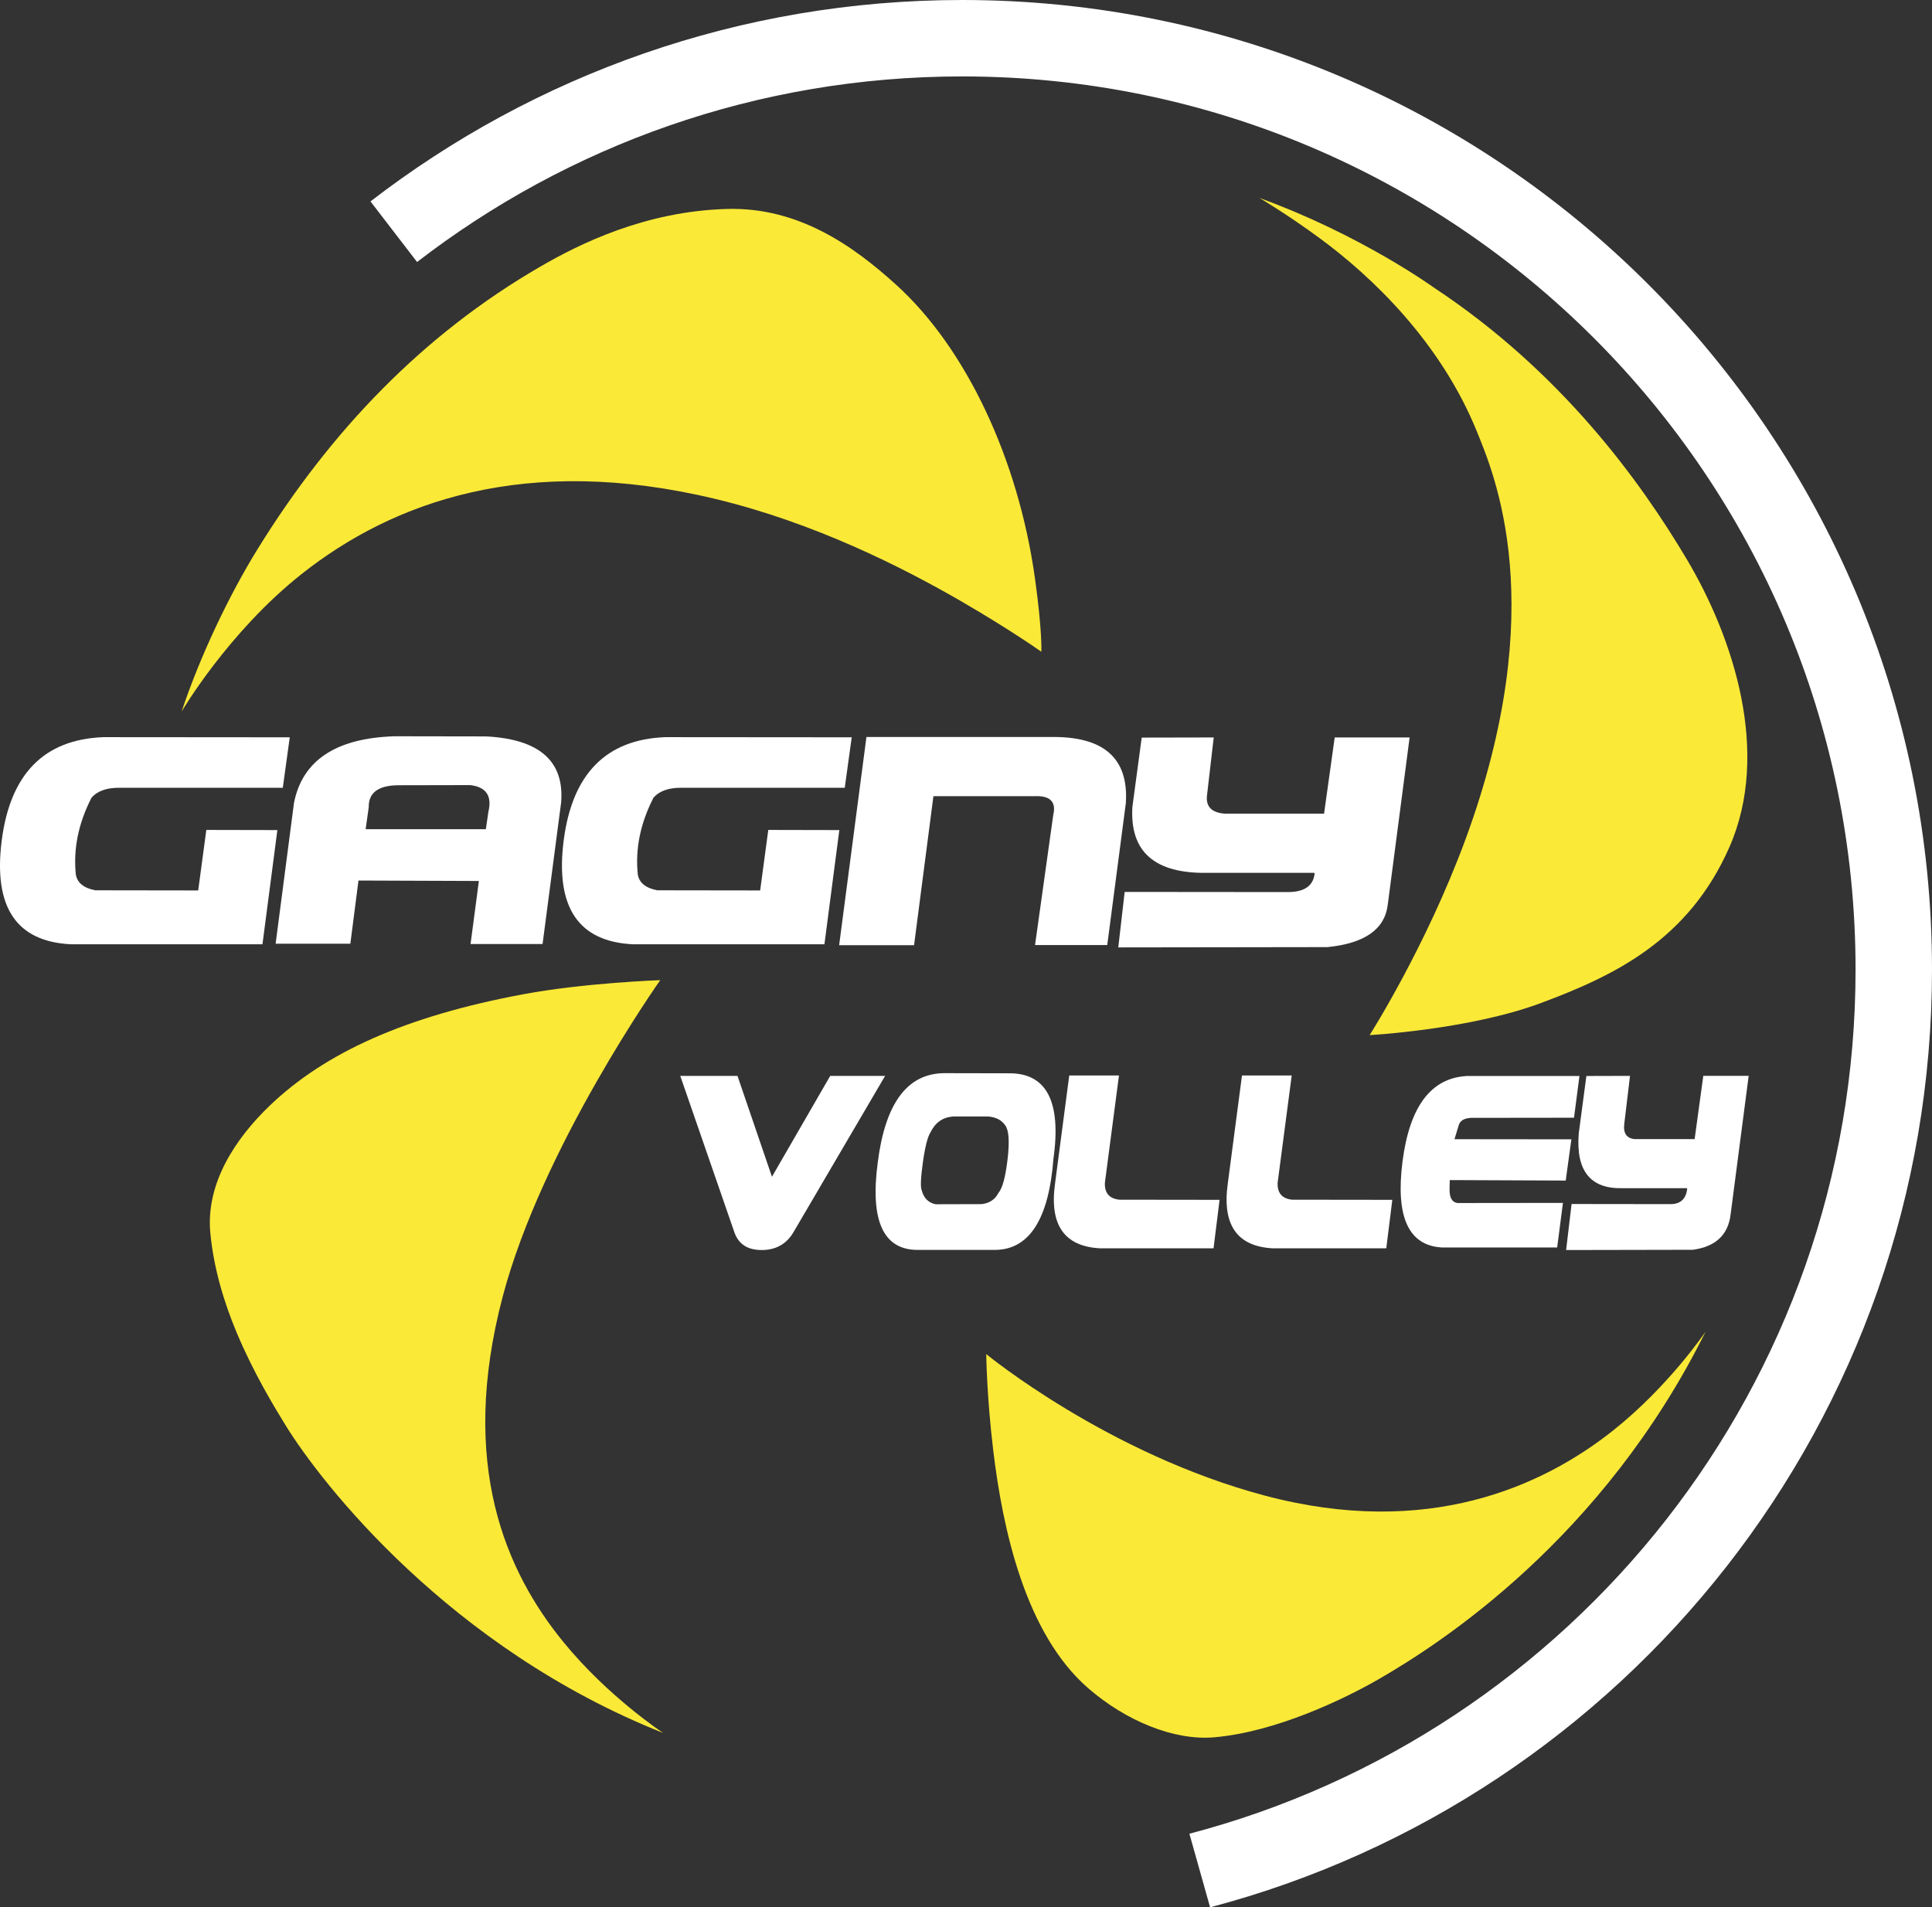 <?xml version="1.0" encoding="utf-8"?>
<!-- Generator: Adobe Illustrator 26.0.1, SVG Export Plug-In . SVG Version: 6.00 Build 0)  -->
<svg version="1.1" id="Шар_1" xmlns="http://www.w3.org/2000/svg" xmlns:xlink="http://www.w3.org/1999/xlink" x="0px" y="0px"
	 viewBox="0 0 1270.588 1254.532" style="enable-background:new 0 0 1270.588 1254.532;" xml:space="preserve">
<rect x="0" y="0" width="1270.588" height="1254.532" fill="#333333" stroke="none"/>
<style type="text/css">
	.st0{fill:#FAE937;}
	.st1{fill:#FFFFFF;}
</style>
<g>
	<path class="st0" d="M1061.044,940.756c-46.798,37.213-122.407,71.265-228.921,43.051    c-103.69-27.465-183.519-93.155-183.519-93.155s0.263,27.374,4.628,63.585    c6.143,50.958,20.843,120.107,62.46,156.211    c24.745,21.467,56.335,34.544,82.826,32.263    c40.858-3.517,86.004-25.455,108.063-38.162    c40.553-23.362,147.227-92.017,215.11-228.664    C1121.69,875.885,1097.63,911.663,1061.044,940.756z"/>
	<path class="st0" d="M680.661,380.527c-11.01-79.002-45.502-151.624-91.125-193.059    c-28.27-25.675-64.36-51.381-111.522-50.031    c-53.888,1.543-96.976,23.027-122.652,37.909    C278.107,220.12,217.502,283.342,169.345,361.253    c-18.249,29.525-37.468,69.426-49.92,106.783c0,0,30.544-52.152,78.793-90.364    c60.389-47.827,147.697-79.325,271.863-49.59    c65.295,15.637,123.344,44.948,162.875,67.883    c31.79,18.444,51.904,32.729,51.904,32.729S685.514,415.348,680.661,380.527z"/>
	<path class="st0" d="M370.533,1080.048c-37.805-46.322-69.059-116.664-39.966-227.084    c25.946-98.477,103.643-208.277,103.643-208.277s-49.608,1.738-89.978,9.257    c-77.801,14.491-130.642,38.515-166.952,73.393    c-22.114,21.242-42.041,50.747-38.967,83.544    c2.168,23.131,8.941,45.589,17.258,65.446    c11.161,26.647,24.538,48.625,32.178,61.051    c23.583,38.349,107.996,146.786,248.421,202.489    C436.169,1139.865,400.088,1116.261,370.533,1080.048z"/>
	<path class="st0" d="M1109.458,368.085c-30.635-51.573-82.65-123.644-166.842-179.185    c0,0-47.992-34.658-114.332-58.681c0,0,18.183,10.634,40.278,26.944    c33.5,24.728,78.915,67.668,102.927,127.17    c11.014,27.294,48.708,114.608-7.714,267.785    c-26.146,70.981-63.034,128.713-63.034,128.713s65.679-3.526,112.844-21.158    c47.166-17.632,96.755-40.774,123.864-102.706    C1164.558,495.035,1140.094,419.659,1109.458,368.085z"/>
</g>
<g>
	<path class="st1" d="M135.692,545.882l-5.347,39.804l-67.728-0.096    c-7.555-1.493-11.797-4.93-12.731-10.317    c-1.781-16.868,1.656-33.736,10.313-50.606c3.732-4.282,9.63-6.454,17.695-6.52    h108.086l4.581-33.186l-122.598-0.098c-38.956,1.493-61.234,24.169-66.837,68.026    c-5.601,43.86,9.677,66.601,45.832,68.221h125.654l9.801-75.131L135.692,545.882z"/>
	<path class="st1" d="M319.779,484.376l-60.344-0.098    c-38.446,1.233-60.471,15.799-66.074,43.697l-12.094,92.746h49.142l5.347-41.556    l79.185,0.293l-5.474,41.457h47.359l12.221-93.232    C371.168,500.628,354.747,486.193,319.779,484.376z M321.182,534.008l-1.656,11.387    h-79.058l2.037-14.5c-0.171-9.343,6.11-14.143,18.841-14.404l47.869-0.096    C319.735,517.627,323.726,523.499,321.182,534.008z"/>
	<path class="st1" d="M551.992,545.979l-46.723-0.098l-5.347,39.804l-67.728-0.096    c-7.555-1.493-11.797-4.93-12.731-10.317    c-1.781-16.868,1.656-33.736,10.313-50.606c3.732-4.282,9.63-6.454,17.695-6.52    h108.086l4.581-33.186l-122.598-0.098c-38.956,1.493-61.234,24.169-66.837,68.026    c-5.601,43.86,9.677,66.601,45.832,68.221h125.654L551.992,545.979z"/>
	<path class="st1" d="M690.887,484.765H569.816L551.866,621.694h49.269l12.731-98.002h65.944    c10.694-0.584,14.98,3.537,12.858,12.36l-11.967,85.544h47.486l12.223-93.331    C742.361,498.681,725.852,484.18,690.887,484.765z"/>
	<path class="st1" d="M846.964,586.756l-107.32-0.098l-4.201,36.496l137.619-0.195    c24.444-2.465,37.641-11.742,39.595-27.834l14.385-110.069H877.773l-7.001,50.121    h-65.437c-8.828-0.714-12.648-4.964-11.457-12.749l4.327-37.372l-47.357,0.098    l-6.113,45.448c-1.866,29.651,14.641,44.152,49.525,43.503h70.145l0.129,0.778    C863.515,582.8,857.658,586.756,846.964,586.756z"/>
	<path class="st1" d="M546.006,707.65l-38.331,66.362l-22.669-66.362h-37.634l35.724,103.254    c2.771,7.535,8.706,11.304,17.805,11.304c9.152,0,16.043-3.769,20.678-11.304    l60.517-103.254H546.006z"/>
	<path class="st1" d="M662.903,705.957l-42.024-0.081    c-24.174,0.215-38.709,19.778-43.617,58.69    c-5.147,38.48,3.669,57.668,26.447,57.56h51.206    c22.176-0.483,34.802-20.424,37.873-59.822    C698.124,724.254,688.165,705.471,662.903,705.957z M662.625,762.586    c-1.388,11.706-3.393,19.068-6.018,22.083c-2.205,4.305-5.891,6.752-11.053,7.345    l-30.233,0.081c-4.747-0.968-7.801-4.037-9.162-9.204    c-0.905-2.098-0.639-8.274,0.8-18.527c1.437-10.252,3.132-16.834,5.086-19.739    c3.047-6.298,7.947-9.716,14.699-10.255h23.291    c5.074,0.485,8.757,2.425,11.055,5.815    C663.498,743.413,664.008,750.882,662.625,762.586z"/>
	<path class="st1" d="M802.056,789.189l-65.854-0.081    c-6.713-0.7-9.896-4.466-9.552-11.301l9.243-70.399h-32.699l-9.347,71.123    c-3.771,27.128,6.091,41.307,29.594,42.547h74.65L802.056,789.189z"/>
	<path class="st1" d="M816.795,707.408l-9.347,71.123    c-3.771,27.128,6.091,41.307,29.594,42.547h74.65l3.966-31.889l-65.854-0.081    c-6.713-0.7-9.896-4.466-9.552-11.301l9.243-70.399H816.795z"/>
	<path class="st1" d="M922.366,764.042c-4.635,36.302,3.925,55.124,25.674,56.47h76.038    l3.8-29.306l-69.33,0.081c-3.483-0.429-5.235-3.337-5.252-8.718l0.149-6.379    l76.255,0.324l3.727-27.125l-76.885-0.081l2.959-9.689    c1.19-3.12,4.557-4.574,10.101-4.359l65.552-0.081l3.581-27.45h-73.955    C941.139,708.969,927,727.74,922.366,764.042z"/>
	<path class="st1" d="M1071.984,707.65l-28.691,0.081l-5.018,37.702    c-1.99,24.598,7.591,36.626,28.74,36.087h42.49l0.054,0.646    c-0.846,6.567-4.508,9.848-10.987,9.848l-65.008-0.081l-3.6,30.274l83.368-0.161    c14.88-2.047,23.142-9.74,24.791-23.091l11.904-91.306h-29.845l-5.693,41.578    h-39.639c-5.328-0.593-7.516-4.118-6.572-10.577L1071.984,707.65z"/>
	<path class="st1" d="M632.789-0c-146.511,0-281.457,49.434-389.143,132.487l30.646,39.847    C373.495,95.815,497.815,50.269,632.789,50.269    c324.483,0,587.529,263.046,587.529,587.529c0,272.844-185.995,502.224-438.103,568.33    l13.611,48.403c273.258-72.047,474.761-320.844,474.761-616.734    C1270.588,285.552,985.036-0,632.789-0z"/>
</g>
</svg>
